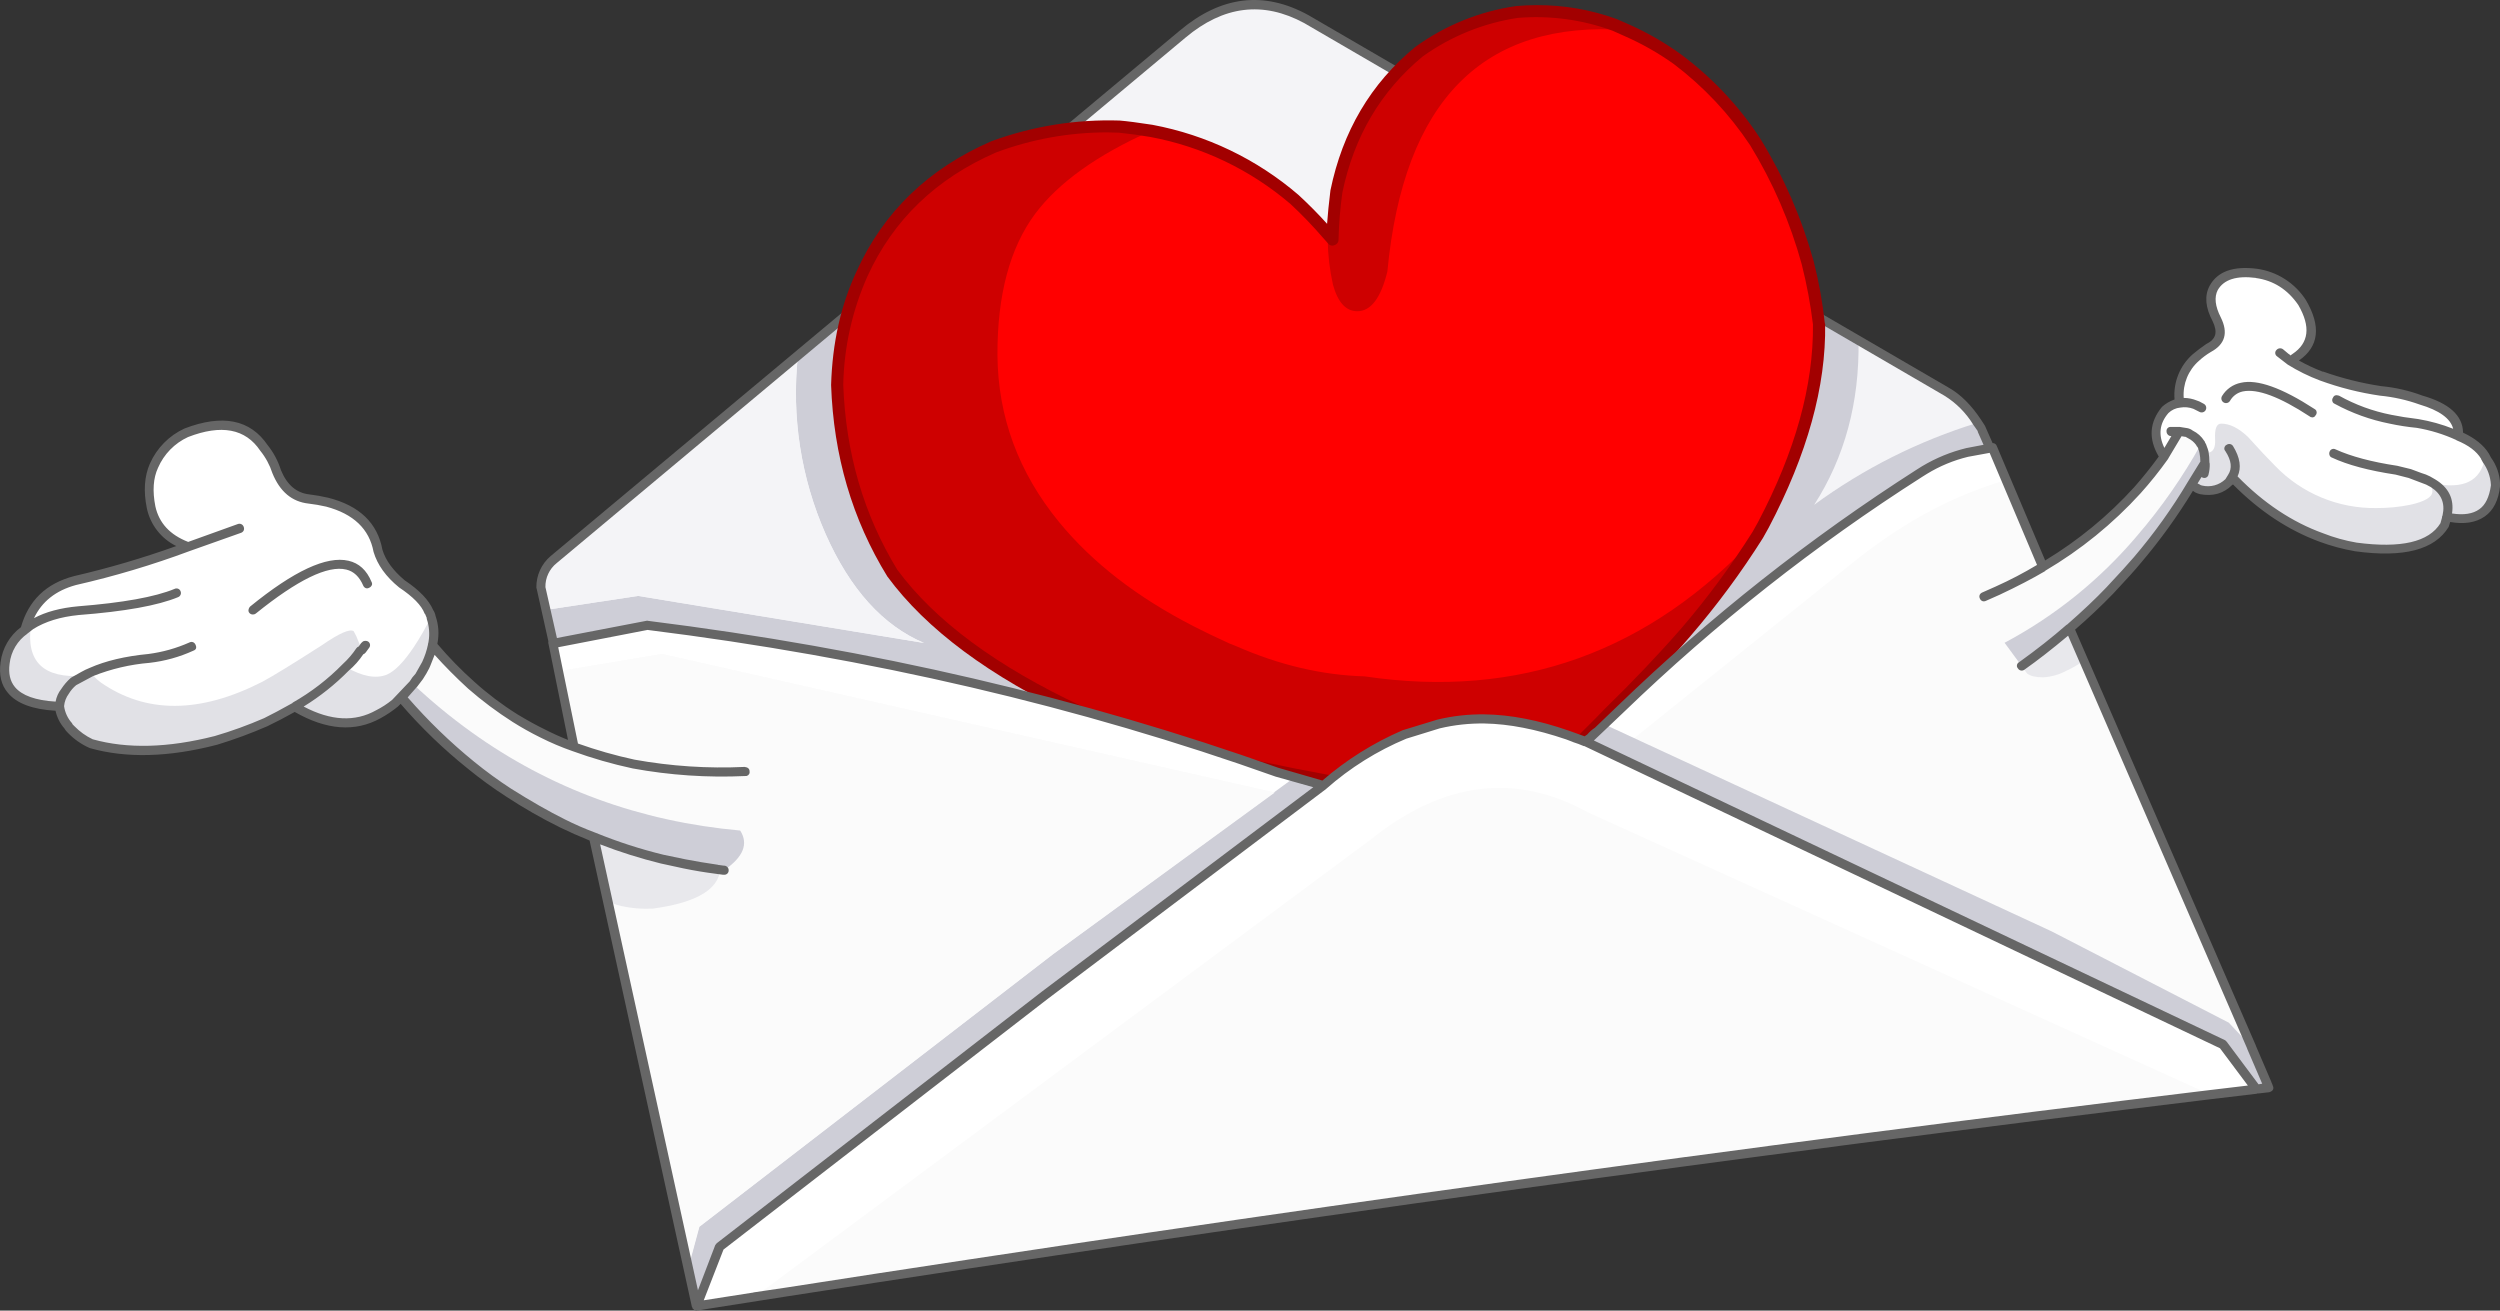 <?xml version="1.0" encoding="iso-8859-1"?>
<!-- Generator: Adobe Illustrator 20.1.0, SVG Export Plug-In . SVG Version: 6.00 Build 0)  -->
<svg version="1.0" id="Layer_1" xmlns="http://www.w3.org/2000/svg" xmlns:xlink="http://www.w3.org/1999/xlink" x="0px" y="0px"
	 viewBox="0 0 944.23 495" enable-background="new 0 0 944.23 495" xml:space="preserve">
<rect x="0" y="0" width="944.23" height="495" fill="#333333" stroke="none"/>
<title>valentinesday_0001</title>
<path fill="#F4F4F7" d="M746.81,159.68c-3.52-5.333-7.383-9.233-11.59-11.7L493.39,7.22c-16.213-8.873-31.813-7-46.8,5.62
	L209.12,211.42c-3.152,2.595-4.93,6.499-4.82,10.58l4.7,21l35.45-6.77c84.507,10.48,163.777,28.95,237.81,55.41l17.55,5
	c9.125-8.006,19.464-14.51,30.63-19.27l-0.23-0.11h0.11l0.11,0.11l5.16-1.84h0.11l7.57-2.18c5.701-1.416,11.57-2.035,17.44-1.84
	c9.56,0.153,20,2.18,31.32,6.08l6.67,2.41h0.11l1.72-1.38v-0.11h0.11l11.59-10.9c34.598-33.237,72.369-63.006,112.77-88.88
	l1.49-0.92l0.46-0.34c4.971-3.015,10.388-5.222,16.05-6.54l8.49-1.61L748.3,162L746.81,159.68z"/>
<path fill="#FF0000" d="M662.95,53.57c-7.921-12.013-17.857-22.568-29.37-31.2c-5.972-4.346-12.396-8.034-19.16-11l-4.59-2
	c-11.758-4.356-24.342-6.03-36.83-4.9c-13.351,2.003-26.034,7.155-37,15.03c-16.367,13.387-26.767,30.977-31.2,52.77
	c-0.889,6.005-1.387,12.061-1.49,18.13l-1.84-2.06c-3.889-4.592-8.064-8.934-12.5-13c-15.462-13.246-34.137-22.188-54.15-25.93
	c-4.433-0.767-8.41-1.303-11.93-1.61c-16.17-0.554-32.294,2.016-47.49,7.57c-23.333,10.247-39.93,26.247-49.79,48
	c-5.813,12.54-8.95,26.54-9.41,42c0.92,26.233,7.84,49.943,20.76,71.13c14.607,19.653,38.24,37.13,70.9,52.43
	c18.19,7.456,36.908,13.552,56,18.24c15.833,3.673,32.467,6.963,49.9,9.87c18.127,3.133,37.437,6,57.93,8.6
	c15.373-15.527,26.233-26.423,32.58-32.69l3.33-3.33c11.333-11.087,21.083-21.373,29.25-30.86
	c9.965-11.474,19.016-23.712,27.07-36.6l2.18-3.79c14.38-27.333,21.38-52.647,21-75.94c-0.877-7.812-2.293-15.554-4.24-23.17
	C678.352,83.188,671.653,67.814,662.95,53.57z"/>
<path fill="#FFFFFF" d="M70.43,163.47c-5.473,2.556-9.835,7.007-12.28,12.53c-1.913,4.207-2.247,9.407-1,15.6
	c1.453,7.113,6.12,12.083,14,14.91c-13.973,5.195-28.266,9.487-42.79,12.85c-9.94,2.667-16.25,8.86-18.93,18.58
	c-4.124,2.892-6.834,7.392-7.46,12.39c-1.453,10.4,5.39,15.867,20.53,16.4c0.073,2.293,1.183,4.78,3.33,7.46
	c0.193,0.514,0.543,0.955,1,1.26c2.134,2.289,4.709,4.122,7.57,5.39c13.533,3.827,29.25,3.407,47.15-1.26
	c6.428-1.836,12.714-4.136,18.81-6.88c3.775-1.74,7.447-3.693,11-5.85c11.76,7.1,22.307,8.05,31.64,2.85
	c2.154-1.18,4.189-2.563,6.08-4.13l6.88-7.23l2.18-2.87c0.967-1.274,1.777-2.661,2.41-4.13l0.23-0.46
	c1.077-2.31,1.885-4.736,2.41-7.23l0.23-1c0.644-3.177,0.405-6.469-0.69-9.52c-0.133-0.713-0.405-1.392-0.8-2
	c-1.38-3.44-4.82-6.997-10.32-10.67c-4.587-3.827-7.57-7.993-8.95-12.5c-1.76-9.333-8.093-15.413-19-18.24
	c-2.527-0.533-4.82-0.953-6.88-1.26c-5.507-0.533-9.597-3.973-12.27-10.32c-1.011-3.268-2.648-6.307-4.82-8.95
	C93.643,160.177,83.89,158.27,70.43,163.47z"/>
<path fill="#FBFBFB" d="M827.22,164c-0.423-0.364-0.939-0.603-1.49-0.69l-2.64-0.46l-5.74,9.64c-3.121,4.397-6.493,8.611-10.1,12.62
	c-10.375,11.398-22.402,21.173-35.68,29l-19-45.08l-9.57,1.9c-5.644,1.32-11.044,3.524-16,6.53l-0.46,0.34l-1.49,0.92
	c-40.403,25.884-78.173,55.662-112.77,88.91l-11.7,11l-1.76,1.37l0.23,0.11l-7-2.52c-11.333-3.9-21.773-5.927-31.32-6.08
	c-5.87-0.195-11.74,0.424-17.44,1.84l-7.57,2.18h-0.11l-5.16,1.84c-11.167,4.76-21.505,11.264-30.63,19.27l-17.55-5
	c-74-26.46-153.27-44.93-237.81-55.41L209,243h-0.23l8,39.12c-4.09-1.445-8.076-3.169-11.93-5.16
	c-3.287-1.607-6.727-3.52-10.32-5.74c-5.896-3.676-11.46-7.858-16.63-12.5c-5.252-4.635-10.159-9.649-14.68-15
	c-0.525,2.494-1.333,4.92-2.41,7.23l-0.23,0.46c-0.633,1.469-1.443,2.856-2.41,4.13l-6.65,7.8
	c7.991,9.352,16.832,17.942,26.41,25.66c4.558,3.688,9.308,7.133,14.23,10.32c6.485,4.275,13.228,8.146,20.19,11.59
	c3.333,1.68,7.31,3.44,11.93,5.28l38.89,177.12l34.07-5.31c182.633-28.453,361.823-53.31,537.57-74.57l22.14-2.64l-6.54-15.26v-0.11
	l-68.72-158.07c5.507-4.82,10.553-9.563,15.14-14.23c4.74-5.047,8.22-8.91,10.44-11.59c7.588-9.004,14.453-18.594,20.53-28.68
	l4.59-7.46l0.11-0.11l0.23-0.46c0.003-1.341-0.111-2.679-0.34-4l-0.57-1.82l-0.57-1.15v-0.11l-0.23-0.34
	C830.1,165.925,828.784,164.745,827.22,164z"/>
<path fill="#EBEBEB" d="M832.73,174.94l-0.23,0.34h0.34L832.73,174.94z"/>
<path fill="#FFFFFF" d="M876.78,142c-4.133-1.496-8.084-3.451-11.78-5.83l2-1.15c7.033-4.74,7.913-11.623,2.64-20.65
	c-4.36-6.347-10.133-10.057-17.32-11.13c-8.107-0.993-13.5,0.843-16.18,5.51c-1.68,3.133-1.297,7.11,1.15,11.93
	s1.413,8.413-3.1,10.78c-1.72,1.024-3.335,2.217-4.82,3.56c-4.885,4.291-7.223,10.791-6.19,17.21c-1.961,0.33-3.79,1.203-5.28,2.52
	c-4.513,5.333-4.667,11.26-0.46,17.78l5.74-9.64l2.64,0.46c0.551,0.087,1.067,0.326,1.49,0.69c1.555,0.726,2.87,1.881,3.79,3.33
	l0.23,0.34v0.11l0.57,1.15l0.57,1.84c0.229,1.321,0.343,2.659,0.34,4v0.11l0.11,0.34h-0.42l-0.11,0.11l-4.59,7.46
	c0.599,0.64,1.294,1.184,2.06,1.61l1.38,0.57c3.835,0.866,7.848-0.262,10.67-3l1.15-1.84c10.173,10.707,21.417,18.317,33.73,22.83
	c4.224,1.555,8.573,2.746,13,3.56c17.667,2.373,28.87-0.417,33.61-8.37l0.69-2.41l0.11-0.57c11.013,2.293,17.13-1.607,18.35-11.7
	V183c-0.146-3.343-1.261-6.57-3.21-9.29l-0.46-0.8h-0.23v-0.46c-2-3.213-5.367-5.813-10.1-7.8c0.46-6.193-4.28-10.707-14.22-13.54
	c-4.887-1.763-9.971-2.918-15.14-3.44C891.541,146.577,884.029,144.676,876.78,142z"/>
<path fill="#F4F4F7" d="M702,128.6c0.38,23.4-5.203,44.087-16.75,62.06c18.659-13.699,39.48-24.177,61.6-31
	c-3.52-5.333-7.383-9.233-11.59-11.7L702,128.6z"/>
<path fill="#CECED7" d="M685.2,190.66c11.547-18,17.13-38.687,16.75-62.06L569.11,51.28c-12.487,12.254-23.744,25.702-33.61,40.15
	c-11.181,16.095-20.412,33.46-27.5,51.73c-6.427,17.133-9.64,32.16-9.64,45.08c0,27.84,7.61,51.243,22.83,70.21
	c2.777,3.434,5.766,6.69,8.95,9.75l1.84,1.61l3.67,5.74h0.11l7.57-2.18c5.701-1.416,11.57-2.035,17.44-1.84
	c9.56,0.153,20,2.18,31.32,6.08l6.61,2.39h0.11l1.72-1.38v-0.11h0.11l11.59-10.9c34.561-33.28,72.336-63.052,112.77-88.88l1.49-0.92
	l0.46-0.34c4.971-3.015,10.388-5.222,16.05-6.54l8.49-1.61L748.3,162l-1.49-2.29C724.69,166.516,703.866,176.977,685.2,190.66z"/>
<path fill="#CECED7" d="M206.14,230.35L209,243l35.45-6.88c84.667,10.633,163.937,29.14,237.81,55.52l17.55,5
	c9.125-8.006,19.464-14.51,30.63-19.27l-4.7-2.06l-121.25-22.36l-75.95-141.33l-27.19,22.71c-2.474,22.974,1.126,46.194,10.44,67.34
	c9.26,20.887,21.663,34.613,37.21,41.18l-108-17.78L206.14,230.35z"/>
<path fill="#F4F4F7" d="M206.14,230.35l34.86-5.28l108,17.78c-15.527-6.58-27.917-20.307-37.17-41.18
	c-9.314-21.146-12.914-44.366-10.44-67.34l-92.23,77.09c-3.167,2.587-4.961,6.492-4.86,10.58L206.14,230.35z"/>
<path fill="#F4F4F7" d="M535.49,91.43c9.866-14.448,21.123-27.896,33.61-40.15L493.39,7.22c-16.213-8.873-31.813-7-46.8,5.62
	l-118,98.77l75.94,141.33l121.26,22.37l4.47,2h0.11l0.11,0.11l5.16-1.84l-3.67-5.74l-1.84-1.61c-3.184-3.06-6.173-6.316-8.95-9.75
	c-15.233-18.987-22.85-42.397-22.85-70.23c0-12.927,3.213-27.953,9.64-45.08C515.064,124.895,524.302,107.527,535.49,91.43z"/>
<path fill="#666666" d="M748.3,158.65c-3.673-5.58-7.727-9.633-12.16-12.16L494.2,5.73c-16.8-9.253-33.013-7.303-48.64,5.85L208,210
	c-3.522,2.979-5.514,7.388-5.42,12l0.11,0.34l4.7,21.11c0.093,0.79,0.809,1.355,1.599,1.261c0.004,0,0.007-0.001,0.011-0.001h0.46
	c0.825-0.071,1.437-0.798,1.365-1.624c-0.013-0.15-0.048-0.297-0.105-0.436l-4.72-20.9c-0.073-3.515,1.494-6.864,4.24-9.06
	l237.5-198.47c14.373-12.08,29.323-13.913,44.85-5.5l241.83,140.75c4.447,2.76,8.181,6.528,10.9,11l1.61,2.29l0.11,0.46l3,6.77
	c0.18,0.411,0.509,0.74,0.92,0.92c0.415,0.158,0.879,0.118,1.26-0.11c0.441-0.134,0.786-0.479,0.92-0.92
	c0.153-0.406,0.153-0.854,0-1.26l-3.44-7.8L748.3,158.65z"/>
<path fill="#CE0000" d="M621.19,26.5l2.87-8.6c-8.493-5.267-13.237-8.1-14.23-8.5C598.074,5.033,585.491,3.349,573,4.47
	c-13.351,2.003-26.034,7.155-37,15.03c-16.367,13.387-26.767,30.977-31.2,52.77c-0.889,6.005-1.387,12.061-1.49,18.13l-12.27-2
	c0.073,2.527-1.073,6.043-3.44,10.55c-2.22,4.28-3.177,7.07-2.87,8.37c0.92,3.287,4.553,8.027,10.9,14.22
	c6.347,6.193,10.553,9.29,12.62,9.29c3.593,0,8.333-1.53,14.22-4.59c7.033-3.593,11.087-7.593,12.16-12
	c2.827-30.207,11.927-52.04,27.3-65.5C574.437,37.733,594.19,30.32,621.19,26.5z"/>
<path fill="#FF0000" d="M662.95,53.57c-7.921-12.013-17.857-22.568-29.37-31.2c-5.972-4.346-12.396-8.034-19.16-11
	c-54.147-3.913-84.287,26.48-90.42,91.18c-2.447,10-6.233,15-11.36,15c-4.28,0-7.34-3.333-9.18-10c-1.24-5.537-1.91-11.186-2-16.86
	l1.72-0.34l-1.84-2.06c-3.889-4.592-8.064-8.934-12.5-13c-15.462-13.246-34.137-22.188-54.15-25.93
	c-1.793,0.893-13.357,4.897-34.69,12.01c-13.84,4.587-22.507,9.213-26,13.88c-5.507,7.42-10.63,17.363-15.37,29.83
	c-5.507,14.38-8.22,26.807-8.14,37.28c0.199,13.365,2.217,26.64,6,39.46c4.433,15.293,10.283,27.377,17.55,36.25
	c4.973,5.967,13.807,11.433,26.5,16.4c19.887,7.8,30.937,12.273,33.15,13.42l13.19,5.74c1.699,0.726,3.577,0.925,5.39,0.57
	c1.855-0.283,3.752-0.087,5.51,0.57c0.613,0.227,4.82,2.893,12.62,8c6.623,3.095,13.52,5.569,20.6,7.39
	c6.783,1.503,13.703,2.311,20.65,2.41c27.939,4.286,56.521-0.076,81.91-12.5c25.007-11.933,48.447-31.243,70.32-57.93
	c0.227-0.307,0.953-1.57,2.18-3.79c14.38-27.333,21.38-52.647,21-75.94c-0.877-7.812-2.293-15.554-4.24-23.17
	C678.323,83.177,671.637,67.81,662.95,53.57z"/>
<path fill="#CE0000" d="M636.79,238.72c9.965-11.474,19.016-23.712,27.07-36.6c-40.76,44.207-90.24,61.987-148.44,53.34
	c-16.06-0.46-32.197-4.247-48.41-11.36l-2.76-1.1c-5.66-2.6-9.827-4.6-12.5-6l-0.92-0.46c-21.333-10.933-38.273-24.05-50.82-39.35
	c-15.34-18.733-23.1-39.763-23.28-63.09c-0.073-22.667,4.67-40.447,14.23-53.34c8.867-11.84,23.47-22.28,43.81-31.32
	c-4.433-0.767-8.41-1.303-11.93-1.61c-16.17-0.554-32.294,2.016-47.49,7.57c-23.333,10.247-39.93,26.247-49.79,48
	c-5.813,12.54-8.95,26.54-9.41,42c0.92,26.233,7.84,49.943,20.76,71.13c14.607,19.653,38.24,37.13,70.9,52.43
	c18.19,7.456,36.908,13.552,56,18.24c15.833,3.673,32.467,6.963,49.9,9.87c18.127,3.133,37.437,6,57.93,8.6
	c15.373-15.527,26.233-26.423,32.58-32.69l3.33-3.33C618.863,258.517,628.61,248.207,636.79,238.72z"/>
<path fill="#A20000" d="M685,98.65c-4.516-16.323-11.313-31.927-20.19-46.35c-8.025-12.278-18.161-23.038-29.94-31.78
	c-6.094-4.41-12.629-8.177-19.5-11.24l-4.7-2.06c-9.703-3.544-19.96-5.332-30.29-5.28c-2.447,0-5.01,0.113-7.69,0.34
	c-13.806,1.972-26.92,7.29-38.2,15.49c-16.747,13.767-27.413,31.817-32,54.15c-0.613,5.047-1.033,9.253-1.26,12.62
	c-3.213-3.593-6.807-7.227-10.78-10.9c-15.742-13.533-34.776-22.674-55.18-26.5c-5.427-0.84-9.557-1.377-12.39-1.61
	c-16.488-0.528-32.923,2.12-48.41,7.8c-23.787,10.327-40.763,26.693-50.93,49.1c-5.967,12.773-9.18,27.107-9.64,43
	c0.92,26.667,7.993,50.757,21.22,72.27c14.667,19.96,38.603,37.74,71.81,53.34c18.326,7.525,37.193,13.659,56.44,18.35
	c15.833,3.673,32.5,6.963,50,9.87c17.5,2.907,36.81,5.773,57.93,8.6h0.34c0.609,0.003,1.192-0.247,1.61-0.69l32.69-32.69
	c0.99-1.147,2.063-2.22,3.21-3.21c11.333-11.087,21.123-21.45,29.37-31.09c10.002-11.621,19.127-23.968,27.3-36.94l2.18-3.9
	c14.607-27.76,21.72-53.427,21.34-77l-0.11-0.23C688.374,114.2,686.961,106.361,685,98.65 M632.2,24.2
	c11.25,8.522,20.986,18.876,28.8,30.63c8.588,14.006,15.153,29.156,19.5,45c1.894,7.472,3.31,15.058,4.24,22.71
	c0.227,23.093-6.693,47.987-20.76,74.68l-2.06,3.67c-8.051,12.759-17.021,24.915-26.84,36.37c-8.667,9.94-18.38,20.15-29.14,30.63
	l-3.33,3.44c-6.193,6.12-16.44,16.407-30.74,30.86l-1,1c-19.04-2.373-37.97-5.163-56.79-8.37c-17.287-2.907-33.843-6.197-49.67-9.87
	c-18.965-4.676-37.561-10.736-55.64-18.13c-32.353-15.14-55.64-32.347-69.86-51.62c-12.667-20.727-19.473-44.013-20.42-69.86
	c0.274-14.167,3.396-28.134,9.18-41.07c9.713-21.26,25.89-36.823,48.53-46.69c13.448-5.031,27.692-7.599,42.05-7.58l4.36,0.11
	c4.36,0.46,8.3,0.997,11.82,1.61c19.588,3.645,37.869,12.388,53,25.35c4.324,4.018,8.421,8.275,12.27,12.75l1.84,2.06
	c0.553,0.823,1.625,1.116,2.52,0.69c0.937-0.3,1.551-1.198,1.49-2.18c0.142-5.91,0.626-11.806,1.45-17.66
	c4.387-21.153,14.497-38.287,30.33-51.4c10.649-7.629,22.956-12.622,35.91-14.57c12.128-1.003,24.33,0.642,35.76,4.82l4.47,2
	C620.064,16.462,626.341,20.021,632.2,24.2z"/>
<path fill="#FBFBFB" d="M831,167.37c-0.92-1.449-2.235-2.604-3.79-3.33c-0.423-0.364-0.939-0.603-1.49-0.69l-2.64-0.46l-5.74,9.64
	c-3.121,4.397-6.493,8.611-10.1,12.62c-10.375,11.398-22.402,21.173-35.68,29l-13.86-32.9c-12.423,3.646-24.335,8.851-35.45,15.49
	c-8.518,5.132-16.647,10.884-24.32,17.21l-80.76,64.82l157.62,73l67,34.53l8.6,9.18l-63.32-145.97
	c-2.049,1.478-4.239,2.747-6.54,3.79c-2.72,1.484-5.736,2.345-8.83,2.52c-2.827,0-4.853-0.497-6.08-1.49l-1.49-2
	c-0.284-0.238-0.483-0.56-0.57-0.92l-6.42-8.72c19.133-10.191,36.146-23.936,50.13-40.5c9.137-10.637,17.177-22.169,24-34.42v-0.11
	L831,167.37z"/>
<path fill="#FFFFFF" d="M727,177.46l-0.46,0.34l-1.49,0.92c-40.436,25.837-78.21,55.62-112.77,88.91l-6.19,6l11.13,5.16l80.76-64.82
	c7.673-6.326,15.802-12.078,24.32-17.21c11.115-6.639,23.027-11.844,35.45-15.49l-5.16-12.16l-9.59,1.82
	C737.356,172.25,731.956,174.454,727,177.46z"/>
<path fill="#FFFFFF" d="M852.23,411.37l-12.62-16.86L599,280.14l-7-2.52c-11.333-3.9-21.773-5.927-31.32-6.08
	c-5.87-0.195-11.74,0.424-17.44,1.84l-7.57,2.18h-0.11l-5.16,1.84c-11.167,4.76-21.505,11.264-30.63,19.27l-105.2,79.27l-122.86,95
	l-8.6,22.37l21.8-3.44l238.77-163.96c13.613-10.933,25.773-17.013,36.48-18.24c10.553-1.147,22.677,2.067,36.37,9.64l238.27,96.13
	L852.23,411.37z"/>
<path fill="#CECED7" d="M852.23,411.37l4.7-0.57l-6.54-15.26v-0.11l-8.6-9.18l-67-34.53L606,273.6l-7.18,6.4l240.79,114.51
	L852.23,411.37z"/>
<path fill="#FFFFFF" d="M208.78,243l2.22,10.52l39-6.52l231.35,52.3l7.69-5.74l-6.77-2c-73.88-26.373-153.15-44.863-237.81-55.47
	L209,243h-0.23H208.78z"/>
<path fill="#CECED7" d="M499.82,296.66l-10.82-3.1l-91.32,66.77l-133.65,103l-4.13,15.26l3.21,14.68l8.6-22.37l122.86-95
	L499.82,296.66z"/>
<path fill="#FBFBFB" d="M158.19,255.47l-2.19,2.87c6.893,6.483,14.212,12.497,21.91,18c29.753,21.413,63.633,33.84,101.64,37.28
	c3.213,5.047,1.187,10.047-6.08,15H273l-1-0.11l-0.11,1.38c-1.607,6.807-10.02,11.243-25.24,13.31c-4.027,0.211-8.064-0.125-12-1
	c-2.6-0.613-4.267-1.34-5-2.18l30.4,138.58l4.13-15.26l133.65-103l83.63-61L250,247l-39,6.54l5.85,28.56
	c-4.09-1.445-8.076-3.169-11.93-5.16c-3.287-1.607-6.727-3.52-10.32-5.74c-5.896-3.676-11.46-7.858-16.63-12.5
	c-5.252-4.635-10.159-9.649-14.68-15c-0.525,2.494-1.333,4.92-2.41,7.23l-0.23,0.46C159.997,252.844,159.171,254.214,158.19,255.47z
	"/>
<path fill="#FBFBFB" d="M599.85,306.87c-27.333-15.14-54.667-11.773-82,10.1L285,489.84l12.23-1.84
	c182.633-28.453,361.823-53.31,537.57-74.57L599.85,306.87z"/>
<path fill="#E8E8EC" d="M771.7,255.82c3.094-0.175,6.11-1.036,8.83-2.52c2.301-1.043,4.491-2.312,6.54-3.79l-5.39-12.27
	c-6.04,5.2-12.083,9.94-18.13,14.22c0.087,0.36,0.286,0.682,0.57,0.92l1.49,2C766.837,255.34,768.867,255.82,771.7,255.82z"/>
<path fill="#FFFFFF" d="M99.68,169.21c-6.04-9.027-15.79-10.94-29.25-5.74c-5.473,2.556-9.835,7.007-12.28,12.53
	c-1.913,4.207-2.247,9.407-1,15.6c1.453,7.113,6.12,12.083,14,14.91c-13.973,5.195-28.266,9.487-42.79,12.85
	c-10,2.667-16.31,8.823-18.93,18.47l2.29-1.72c-1.913,13.84,4.703,20.227,19.85,19.16l3-1.49c0.307,1.147,1.493,2.48,3.56,4
	c17.053,11.853,37.36,11.777,60.92-0.23c4-2.14,11.533-6.767,22.6-13.88c6.58-4.513,10.58-6.273,12-5.28
	c0.734,1.274,1.35,2.613,1.84,4l1.26,3l-0.69,0.34c-1.518,2.291-3.33,4.372-5.39,6.19c6.193,3.593,11.357,4.55,15.49,2.87
	c2.98-1.333,6.347-4.773,10.1-10.32c2.438-3.667,4.617-7.499,6.52-11.47c-0.133-0.713-0.405-1.392-0.8-2
	c-1.333-3.333-4.773-6.85-10.32-10.55c-4.587-3.827-7.57-7.993-8.95-12.5c-1.76-9.333-8.093-15.413-19-18.24
	c-2.527-0.533-4.82-0.953-6.88-1.26c-5.507-0.533-9.597-3.973-12.27-10.32C103.527,174.868,101.87,171.839,99.68,169.21z"/>
<path fill="#E1E1E6" d="M11.69,236.09l-2.29,1.72c-4.083,2.979-6.777,7.492-7.46,12.5c-1.453,10.4,5.39,15.867,20.53,16.4
	c0.14-2.031,0.854-3.98,2.06-5.62c0.94-1.403,2.06-2.677,3.33-3.79l3.67-2.06C16.39,256.313,9.777,249.93,11.69,236.09z"/>
<path fill="#E8E8EC" d="M229.54,340c0.767,0.84,2.433,1.567,5,2.18c3.936,0.875,7.973,1.211,12,1
	c15.22-2.067,23.633-6.503,25.24-13.31l0.11-1.38l-1.15-0.23c-4.207-0.533-8.337-1.22-12.39-2.06l-8.37-1.84
	c-8.8-2.094-17.429-4.856-25.81-8.26L229.54,340z"/>
<path fill="#CECED7" d="M156,258.34l-4.47,4.93c7.981,9.375,16.816,17.989,26.39,25.73c4.558,3.688,9.308,7.133,14.23,10.32
	c6.485,4.275,13.228,8.146,20.19,11.59c3.333,1.68,7.31,3.44,11.93,5.28c8.381,3.404,17.01,6.166,25.81,8.26l8.37,1.84
	c4.053,0.84,8.183,1.527,12.39,2.06l2.18,0.34h0.46c7.267-4.973,9.293-9.973,6.08-15c-38-3.44-71.88-15.867-101.64-37.28
	C170.217,270.884,162.894,264.848,156,258.34z"/>
<path fill="#E1E1E6" d="M34.52,253.75l-6.65,3.56c-1.27,1.113-2.39,2.387-3.33,3.79c-1.206,1.64-1.92,3.589-2.06,5.62
	c0.073,2.293,1.183,4.78,3.33,7.46c0.193,0.514,0.543,0.955,1,1.26c2.134,2.289,4.709,4.122,7.57,5.39
	c13.533,3.827,29.25,3.407,47.15-1.26c6.428-1.836,12.714-4.136,18.81-6.88c3.775-1.74,7.447-3.693,11-5.85
	c7.093-4.038,13.58-9.058,19.27-14.91c2.06-1.818,3.872-3.899,5.39-6.19l0.69-0.34l-1.26-3c-0.49-1.387-1.106-2.726-1.84-4
	c-1.453-0.993-5.453,0.767-12,5.28C110.53,250.78,103,255.4,99,257.54c-23.553,12-43.86,12.077-60.92,0.23
	C36.027,256.237,34.84,254.897,34.52,253.75z"/>
<path fill="#E1E1E6" d="M162.78,233c-1.91,3.971-4.095,7.804-6.54,11.47c-3.747,5.58-7.113,9.02-10.1,10.32
	c-4.127,1.68-9.29,0.723-15.49-2.87c-5.69,5.852-12.177,10.872-19.27,14.91c11.747,7.113,22.287,8.07,31.62,2.87
	c2.154-1.18,4.189-2.563,6.08-4.13l6.88-7.23l2.18-2.87c0.967-1.274,1.777-2.661,2.41-4.13l0.23-0.46
	c1.077-2.31,1.885-4.736,2.41-7.23l0.23-1C164.072,239.434,163.851,236.102,162.78,233z"/>
<path fill="#CECED7" d="M832.73,174.83c0.003-1.341-0.111-2.679-0.34-4l-0.58-1.83l-0.57-1.15c-6.823,12.251-14.863,23.783-24,34.42
	c-13.984,16.564-30.997,30.309-50.13,40.5l6.42,8.72c6.04-4.28,12.083-9.02,18.13-14.22c6.047-5.2,11.093-9.903,15.14-14.11
	c4.74-5.047,8.22-8.91,10.44-11.59c7.588-9.004,14.453-18.594,20.53-28.68l4.59-7.46l0.11-0.11L832.73,174.83z"/>
<path fill="#EBEBEB" d="M832.73,174.94l-0.23,0.34h0.34L832.73,174.94z"/>
<path fill="#FFFFFF" d="M869.55,114.37c-4.36-6.347-10.133-10.057-17.32-11.13c-8.107-0.993-13.5,0.843-16.18,5.51
	c-1.68,3.133-1.297,7.11,1.15,11.93c2.447,4.82,1.413,8.413-3.1,10.78c-1.72,1.024-3.335,2.217-4.82,3.56
	c-4.885,4.291-7.223,10.791-6.19,17.21c-1.961,0.33-3.79,1.203-5.28,2.52c-4.513,5.333-4.667,11.26-0.46,17.78l5.74-9.64l2.64,0.46
	c0.551,0.087,1.067,0.326,1.49,0.69c1.555,0.726,2.87,1.881,3.79,3.33l0.23,0.34v0.11l0.57,1.15l0.57,1.84l0.23,0.11l1.26,0.11
	l0.34-0.11c1.76-0.307,2.563-1.95,2.41-4.93c-0.227-4,0.537-6,2.29-6c3.213,0,6.577,1.643,10.09,4.93c4.28,4.74,7.72,8.407,10.32,11
	c9.977,10.374,23.808,16.149,38.2,15.95c4.315,0.028,8.622-0.394,12.85-1.26c5.433-1.227,8.187-2.87,8.26-4.93
	c0.026-0.892-0.089-1.783-0.34-2.64c-0.213-0.671-0.66-1.242-1.26-1.61l2,1c11.393,2.447,17.933-0.767,19.62-9.64v-0.46
	c-2-3.213-5.367-5.813-10.1-7.8c0.46-6.193-4.28-10.707-14.22-13.54c-4.887-1.763-9.971-2.918-15.14-3.44
	c-7.645-1.054-15.157-2.914-22.41-5.55c-4.133-1.496-8.084-3.451-11.78-5.83l2-1.15C873.98,130.28,874.83,123.397,869.55,114.37z"/>
<path fill="#E1E1E6" d="M838.92,160c-1.76,0-2.523,2-2.29,6c0.153,2.98-0.65,4.623-2.41,4.93l-0.34,0.11l-1.26-0.11l-0.23-0.11
	c0.229,1.321,0.343,2.659,0.34,4v0.11l0.11,0.34h-0.34l-0.11,0.11l-4.59,7.46c0.599,0.64,1.294,1.184,2.06,1.61l1.38,0.57
	c3.835,0.866,7.848-0.262,10.67-3l1.15-1.84c10.173,10.707,21.417,18.317,33.73,22.83c4.224,1.555,8.573,2.746,13,3.56
	c17.667,2.373,28.87-0.417,33.61-8.37l0.69-2.41l0.11-0.57c1.373-5.507-0.347-9.75-5.16-12.73l-0.69,0.57
	c0.251,0.857,0.366,1.748,0.34,2.64c-0.073,2.067-2.827,3.71-8.26,4.93c-4.228,0.866-8.534,1.288-12.85,1.26
	c-14.397,0.226-28.243-5.527-38.24-15.89c-2.6-2.6-6.04-6.267-10.32-11C845.5,161.667,842.133,160,838.92,160z"/>
<path fill="#EBEBEB" d="M917,181.48c0.6,0.368,1.047,0.939,1.26,1.61l0.69-0.57L917,181.48z"/>
<path fill="#E1E1E6" d="M939.3,173.68l-0.46-0.8h-0.23c-1.68,8.873-8.22,12.087-19.62,9.64c4.82,2.98,6.54,7.223,5.16,12.73
	c11.013,2.293,17.13-1.607,18.35-11.7V183C942.363,179.648,941.251,176.409,939.3,173.68z"/>
<path fill="#666666" d="M877.35,140.41c-3.12-1.188-6.149-2.605-9.06-4.24c7.573-5.28,8.453-12.89,2.64-22.83
	c-4.138-6.445-10.884-10.762-18.47-11.82c-8.947-1.147-14.913,0.993-17.9,6.42c-2,3.747-1.617,8.22,1.15,13.42
	c0.993,2.067,1.3,3.787,0.92,5.16s-1.527,2.533-3.44,3.48c-1.731,1.176-3.4,2.441-5,3.79c-4.864,4.29-7.415,10.626-6.88,17.09
	c-1.733,0.597-3.33,1.532-4.7,2.75c-4.82,5.813-5.24,12.083-1.26,18.81c-2.907,4-6.003,7.863-9.29,11.59
	c-9.811,10.79-21.132,20.103-33.61,27.65l-18.3-43.28c-0.265-0.757-1.061-1.189-1.84-1l-9.64,1.84
	c-5.898,1.437-11.545,3.757-16.75,6.88l-1.84,1.15c-40.541,25.919-78.395,55.817-113,89.25l-8.72,8.37
	c-1.073,0.697-2.04,1.546-2.87,2.52l-1,0.69l-5.87-2.1c-11.473-4-22.103-6.063-31.89-6.19c-6.027-0.088-12.041,0.584-17.9,2
	l-13.08,4c-11.01,4.745-21.226,11.153-30.29,19L482.84,290c-74.187-26.46-153.57-44.967-238.15-55.52
	c-0.182-0.076-0.388-0.076-0.57,0l-35.22,6.77h-0.11c-0.522-0.05-1.021,0.224-1.26,0.69c-0.375,0.353-0.508,0.893-0.34,1.38
	l7.34,36.14c-2.907-1.147-5.85-2.48-8.83-4c-3.133-1.527-6.537-3.4-10.21-5.62c-5.82-3.641-11.308-7.787-16.4-12.39
	c-4.954-4.412-9.593-9.167-13.88-14.23V243c0.697-3.44,0.459-7.004-0.69-10.32c-0.145-0.819-0.458-1.599-0.92-2.29
	c-1.607-3.747-5.2-7.493-10.78-11.24c-4.36-3.673-7.15-7.497-8.37-11.47c-1.853-10.127-8.67-16.687-20.45-19.68
	c-2.345-0.551-4.719-0.972-7.11-1.26c-4.893-0.533-8.487-3.593-10.78-9.18c-1.067-3.42-2.763-6.611-5-9.41
	c-6.58-9.713-17.057-11.817-31.43-6.31c-5.838,2.693-10.49,7.426-13.08,13.31c-2.067,4.74-2.45,10.323-1.15,16.75
	c1.295,6.243,5.403,11.537,11.13,14.34c-12.654,4.537-25.563,8.33-38.66,11.36c-10.48,2.753-17.147,9.177-20,19.27
	c-4.244,3.184-7.021,7.948-7.7,13.21c-0.667,4.82,0.25,8.683,2.75,11.59c3.287,4,9.287,6.257,18,6.77
	c0.534,2.461,1.679,4.748,3.33,6.65c0.358,0.648,0.825,1.23,1.38,1.72c2.284,2.366,4.999,4.274,8,5.62l0.23,0.11
	c13.793,3.907,29.823,3.487,48.09-1.26c6.463-1.966,12.807-4.303,19-7c3.06-1.453,6.5-3.25,10.32-5.39
	c12,6.88,22.783,7.683,32.35,2.41c2.349-1.283,4.575-2.779,6.65-4.47l1-1c7.714,8.952,16.24,17.171,25.47,24.55
	c4.579,3.748,9.367,7.233,14.34,10.44c6.559,4.317,13.379,8.225,20.42,11.7c3.44,1.68,7.15,3.323,11.13,4.93l38.66,176.21h0.11
	l0.11,0.57h0.11l0.57,0.57l0.46,0.11L263,495h0.11l0.34-0.11h0.34l33.61-5.28C479,461.39,658.2,436.573,835,415.16l17.32-2.06
	l0.23-0.11H853l4-0.46c0.536-0.106,1.022-0.387,1.38-0.8c0.297-0.442,0.339-1.009,0.11-1.49l-0.34-0.92l-0.23-0.46v-0.11
	l-5.85-13.65l-0.11-0.34l-68.22-156.95c5.047-4.36,9.863-8.91,14.45-13.65c4.82-5.127,8.3-8.99,10.44-11.59
	c7.242-8.536,13.802-17.627,19.62-27.19l0.8,0.57c0.59,0.289,1.206,0.52,1.84,0.69c4.893,0.92,8.947-0.227,12.16-3.44l0.34-0.23
	c10,10.093,20.937,17.32,32.81,21.68c4.321,1.582,8.776,2.773,13.31,3.56c18.327,2.527,30.107-0.543,35.34-9.21l0.57-1.84
	c5.333,0.92,9.667,0.233,13-2.06c3.333-2.293,5.283-6.157,5.85-11.59v-0.69c-0.124-3.602-1.322-7.084-3.44-10l-0.8-1.49
	c-1.913-3.133-5.163-5.773-9.75-7.92c-0.073-6.427-5.197-11.093-15.37-14c-4.983-1.867-10.192-3.064-15.49-3.56
	c-7.493-1.129-14.86-2.974-22-5.51 M852,105c6.667,0.92,12.02,4.323,16.06,10.21c4.74,8.18,4.013,14.337-2.18,18.47l-0.8,0.57
	l-0.46-0.46l-0.23-0.11l-2.06-1.72c-0.763-0.621-1.882-0.519-2.52,0.23c-0.615,0.596-0.63,1.577-0.034,2.192
	c0.08,0.082,0.168,0.155,0.264,0.218l4,3.1c3.847,2.394,7.92,4.403,12.16,6c7.352,2.69,14.963,4.613,22.71,5.74
	c5.089,0.49,10.097,1.608,14.91,3.33c7.493,2.22,11.737,5.28,12.73,9.18c-4.255-1.684-8.677-2.914-13.19-3.67
	c-3.827-0.46-7.23-0.997-10.21-1.61c-6.917-1.354-13.576-3.795-19.73-7.23c-1.147-0.38-1.91-0.113-2.29,0.8
	c-0.488,0.669-0.341,1.608,0.328,2.096c0.111,0.081,0.233,0.146,0.362,0.194c6.468,3.514,13.43,6.029,20.65,7.46
	c3.406,0.737,6.852,1.275,10.32,1.61c5.15,0.868,10.163,2.412,14.91,4.59l0.11,0.11c4.513,1.833,7.61,4.167,9.29,7v0.11l0.69,1.26
	c1.784,2.443,2.826,5.35,3,8.37v0.34c-0.613,4.36-2.067,7.343-4.36,8.95c-2.447,1.76-5.887,2.297-10.32,1.61
	c0.84-5.507-1.263-9.79-6.31-12.85l-2-1.15c-1.022-0.533-2.098-0.956-3.21-1.26l-4-1.49l-5.16-1.26
	c-9.633-1.453-17.397-3.517-23.29-6.19c-0.76-0.429-1.724-0.161-2.153,0.599c-0.057,0.102-0.104,0.21-0.137,0.321
	c-0.153,0.406-0.153,0.854,0,1.26c0.134,0.441,0.479,0.786,0.92,0.92c5.887,2.753,13.887,4.893,24,6.42l4.93,1.26l6.65,2.52
	l1.72,0.92c4,2.527,5.49,6.083,4.47,10.67c-0.166,0.277-0.246,0.597-0.23,0.92l-0.57,2.06c-4.36,7.113-14.913,9.56-31.66,7.34
	c-4.355-0.744-8.621-1.937-12.73-3.56c-11.627-4.207-22.373-11.357-32.24-21.45c1.527-3.287,0.953-7.11-1.72-11.47
	c-0.511-0.787-1.564-1.011-2.352-0.5c-0.02,0.013-0.039,0.026-0.058,0.04c-0.755,0.341-1.09,1.23-0.749,1.985
	c0.071,0.157,0.169,0.301,0.289,0.425c2.293,3.52,2.627,6.503,1,8.95l-1,1.61c-2.336,2.263-5.668,3.173-8.83,2.41
	c-0.367-0.067-0.711-0.225-1-0.46l-0.69-0.34l1.49-2.41l0.46,0.23c0.816,0.339,1.752-0.048,2.091-0.864
	c0.038-0.092,0.068-0.188,0.089-0.286c0.355-1.347,0.51-2.738,0.46-4.13l-0.11-0.46c0.001-1.384-0.113-2.765-0.34-4.13
	c-0.181-0.702-0.412-1.39-0.69-2.06c-0.107-0.453-0.301-0.881-0.57-1.26l-0.23-0.57l-0.11-0.11c-1.061-1.681-2.571-3.032-4.36-3.9
	c-0.587-0.456-1.272-0.771-2-0.92l-2.87-0.46H820c-0.831-0.119-1.601,0.458-1.72,1.289c-0.02,0.143-0.02,0.288,0,0.431
	c0.009,0.48,0.215,0.936,0.57,1.26c0.303,0.305,0.72,0.472,1.15,0.46h0.11l-2.64,4.47c-2.373-4.873-1.863-9.263,1.53-13.17
	c1.212-1.175,2.789-1.902,4.47-2.06c1.655-0.289,3.357-0.13,4.93,0.46l2.29,1.15c0.828,0.475,1.885,0.188,2.36-0.64
	s0.188-1.885-0.64-2.36l0,0l-1.72-0.92l-0.92-0.34c-1.586-0.654-3.284-0.994-5-1c-0.383-5.308,1.741-10.489,5.74-14
	c1.372-1.26,2.87-2.376,4.47-3.33c5.427-2.907,6.69-7.267,3.79-13.08c-2.14-4.207-2.523-7.647-1.15-10.32
	c2.293-4,7.11-5.53,14.45-4.59 M825.46,164.97l1,0.57c1.189,0.585,2.219,1.45,3,2.52l0.23,0.46l0.23,0.23l0.34,0.57v0.23
	c0.223,0.472,0.378,0.974,0.46,1.49c0.223,1.096,0.336,2.212,0.34,3.33l-0.11,0.11l-4.59,7.46
	c-5.967,10.044-12.778,19.562-20.36,28.45c-2.22,2.6-5.7,6.423-10.44,11.47c-4,4.207-8.97,8.91-14.91,14.11h-0.11
	c-5.333,4.667-11.3,9.37-17.9,14.11c-0.755,0.341-1.09,1.23-0.749,1.985c0.071,0.157,0.169,0.301,0.289,0.425
	c0.488,0.783,1.518,1.022,2.3,0.534c0.037-0.023,0.074-0.048,0.109-0.074c4.893-3.44,10.4-7.723,16.52-12.85l67.57,155.79l0.11,0.34
	l5.62,13.08l-1.38,0.23l-12-16.06l-0.57-0.57L602,279.68l11.36-10.78c34.496-33.277,72.23-63.025,112.64-88.8l1.84-1.15
	c4.8-2.929,10.026-5.095,15.49-6.42l8.14-1.49l17.9,42.33c-5.035,3.022-10.244,5.743-15.6,8.15l-5.16,2.29
	c-0.412,0.18-0.74,0.508-0.92,0.92c-0.156,0.455-0.116,0.955,0.11,1.38c0.18,0.412,0.508,0.74,0.92,0.92
	c0.455,0.156,0.955,0.116,1.38-0.11l5.16-2.29c6.667-3.133,12.403-6.117,17.21-8.95v-0.11c13.398-7.891,25.533-17.751,36-29.25
	c3.638-4.049,7.047-8.299,10.21-12.73l0.23-0.34l0.11-0.23l4.93-8.26l1.38,0.23 M849,410l-14.45,1.72
	C659.957,432.827,480.773,457.683,297,486.29l-12.39,1.84l-0.23,0.11h-0.23l-18.35,2.87l7.46-19.16l122.4-94.64L500.85,298
	l0.11-0.11c8.958-7.907,19.153-14.289,30.18-18.89l12.62-3.9c5.568-1.318,11.279-1.936,17-1.84c9.18,0.153,19.427,2.153,30.74,6
	l2.41,0.92l0.23,0.11c1.36,0.422,2.695,0.92,4,1.49h0.23l240.1,114.14L849,410 M98.3,170.24c2.038,2.524,3.594,5.402,4.59,8.49
	c2.827,6.96,7.377,10.783,13.65,11.47c2.236,0.26,4.456,0.644,6.65,1.15c10.327,2.753,16.293,8.45,17.9,17.09
	c1.453,4.893,4.667,9.367,9.64,13.42c5.28,3.52,8.493,6.81,9.64,9.87l0.23,0.27l0.57,1.38v0.34c0.939,2.765,1.176,5.72,0.69,8.6
	l-0.11,0.57l-0.11,0.34v0.23c-0.472,2.257-1.203,4.451-2.18,6.54l-2.52,4.47c-0.841,0.864-1.573,1.828-2.18,2.87l-6.65,7
	c-1.853,1.513-3.865,2.82-6,3.9c-8,4.513-17.14,4.053-27.42-1.38c6.19-3.814,11.898-8.36,17-13.54
	c2.117-1.796,3.972-3.879,5.51-6.19c0.365-0.139,0.684-0.378,0.92-0.69l1.26-1.72c0.583-0.679,0.505-1.701-0.173-2.284
	c-0.053-0.045-0.109-0.087-0.167-0.126c-0.417-0.24-0.907-0.322-1.38-0.23c-0.394,0.054-0.753,0.258-1,0.57l-0.34,0.34l-0.8,1.15
	c-0.365,0.139-0.684,0.378-0.92,0.69c-1.47,2.202-3.203,4.217-5.16,6c-5.594,5.722-11.967,10.626-18.93,14.57v0.11
	c-4.36,2.447-7.953,4.36-10.78,5.74c-6.062,2.639-12.284,4.894-18.63,6.75c-17.593,4.487-32.96,4.893-46.1,1.22
	c-2.567-1.223-4.897-2.892-6.88-4.93l-0.69-0.69l-0.23-0.46c-1.618-1.793-2.663-4.029-3-6.42c0.149-1.71,0.773-3.345,1.8-4.72
	c0.733-1.214,1.663-2.299,2.75-3.21l6.42-3.44c6.826-2.715,14.018-4.4,21.34-5c5.714-0.652,11.289-2.201,16.52-4.59
	c1.073-0.38,1.34-1.143,0.8-2.29c-0.18-0.412-0.508-0.74-0.92-0.92c-0.455-0.156-0.955-0.116-1.38,0.11
	c-4.911,2.182-10.111,3.644-15.44,4.34c-8.793,0.84-16.213,2.6-22.26,5.28c-1.068,0.421-2.104,0.919-3.1,1.49l-3.67,2.06l-0.34,0.23
	c-1.367,1.211-2.564,2.6-3.56,4.13c-1.108,1.399-1.85,3.052-2.16,4.81c-7.573-0.46-12.697-2.297-15.37-5.51
	c-1.833-2.22-2.5-5.163-2-8.83c0.504-4.589,2.974-8.733,6.77-11.36v-0.11h0.11l2.06-1.61c4.513-2.827,10.21-4.587,17.09-5.28
	c17.44-1.333,29.983-3.59,37.63-6.77c0.855-0.346,1.268-1.319,0.922-2.174c-0.001-0.002-0.002-0.004-0.002-0.006
	c-0.292-0.852-1.219-1.306-2.07-1.014c-0.075,0.026-0.149,0.057-0.22,0.094c-7.393,3.047-19.543,5.237-36.45,6.57
	c-6.667,0.613-12.21,2.103-16.63,4.47c2.98-6.273,8.257-10.44,15.83-12.5c14.602-3.328,28.966-7.621,43-12.85l19.39-6.88
	c0.444-0.158,0.805-0.49,1-0.92c0.153-0.406,0.153-0.854,0-1.26c-0.254-0.904-1.193-1.43-2.097-1.176
	c-0.028,0.008-0.055,0.016-0.083,0.026l-18.81,6.77c-6.88-2.667-11.01-7.14-12.39-13.42c-1.147-5.813-0.813-10.67,1-14.57
	c2.214-5.132,6.245-9.266,11.32-11.61C83.62,160.187,92.72,161.907,98.3,170.24 M162.2,252.15l0.23-0.46l1.72-4.36
	c3.827,4.28,8.033,8.523,12.62,12.73c5.296,4.623,10.932,8.842,16.86,12.62c3.376,2.13,6.861,4.083,10.44,5.85
	c3.935,1.986,7.997,3.71,12.16,5.16c7.411,2.697,14.999,4.883,22.71,6.54c14.031,2.575,28.31,3.538,42.56,2.87
	c0.807,0.09,1.534-0.491,1.624-1.298c0.016-0.141,0.011-0.283-0.014-0.422c0-0.993-0.613-1.567-1.84-1.72
	c-13.939,0.658-27.908-0.265-41.64-2.75c-7.237-1.565-14.365-3.596-21.34-6.08l-7.46-36.37l33.73-6.54
	c84.047,10.48,163.127,28.95,237.24,55.41l14.22,4l-102.55,77.22l-122.75,95l-0.57,0.69l-6.54,17.09l-36.94-168.42
	c7.485,2.896,15.147,5.311,22.94,7.23l8.49,1.84c4.053,0.84,8.183,1.527,12.39,2.06l0.69,0.11h0.23l1.61,0.23h0.46
	c0.875,0.075,1.645-0.573,1.72-1.448c0.008-0.09,0.008-0.181,0-0.272c0.012-0.43-0.155-0.847-0.46-1.15
	c-0.324-0.355-0.78-0.561-1.26-0.57h-0.23l-1.61-0.23h-0.23l-0.34-0.11c-4.28-0.613-8.37-1.3-12.27-2.06l-8.26-1.72
	c-8.705-2.124-17.242-4.889-25.54-8.27c-4.034-1.497-7.98-3.22-11.82-5.16c-5.967-2.98-12.66-6.803-20.08-11.47
	c-4.844-3.153-9.517-6.561-14-10.21c-9.058-7.368-17.463-15.505-25.12-24.32l3.33-3.79l0.23-0.23l2.18-2.87
	c0.929-1.4,1.771-2.856,2.52-4.36 M140.44,221.05c0.158-0.415,0.118-0.879-0.11-1.26c-1.833-4.433-4.74-7.1-8.72-8
	c-8.26-1.913-20.65,3.86-37.17,17.32c-0.308,0.313-0.507,0.716-0.57,1.15c-0.101,0.45,0.026,0.922,0.34,1.26
	c0.344,0.398,0.856,0.609,1.38,0.57c0.361-0.003,0.712-0.122,1-0.34c15.833-12.773,27.23-18.317,34.19-16.63
	c2.827,0.667,4.967,2.693,6.42,6.08c0.18,0.411,0.509,0.74,0.92,0.92c0.415,0.158,0.879,0.118,1.26-0.11
	c0.444-0.158,0.805-0.49,1-0.92 M873.2,157.65c0.585,0.063,1.144-0.261,1.38-0.8c0.576-0.595,0.561-1.545-0.035-2.121
	c-0.124-0.12-0.268-0.218-0.425-0.289c-12.313-8-21.567-11.29-27.76-9.87c-2.966,0.596-5.546,2.41-7.11,5
	c-0.508,0.828-0.248,1.912,0.58,2.42s1.912,0.248,2.42-0.58c1.022-1.823,2.777-3.119,4.82-3.56c5.507-1.147,13.92,1.99,25.24,9.41
	c0.241,0.24,0.57,0.37,0.91,0.36L873.2,157.65z"/>
</svg>
